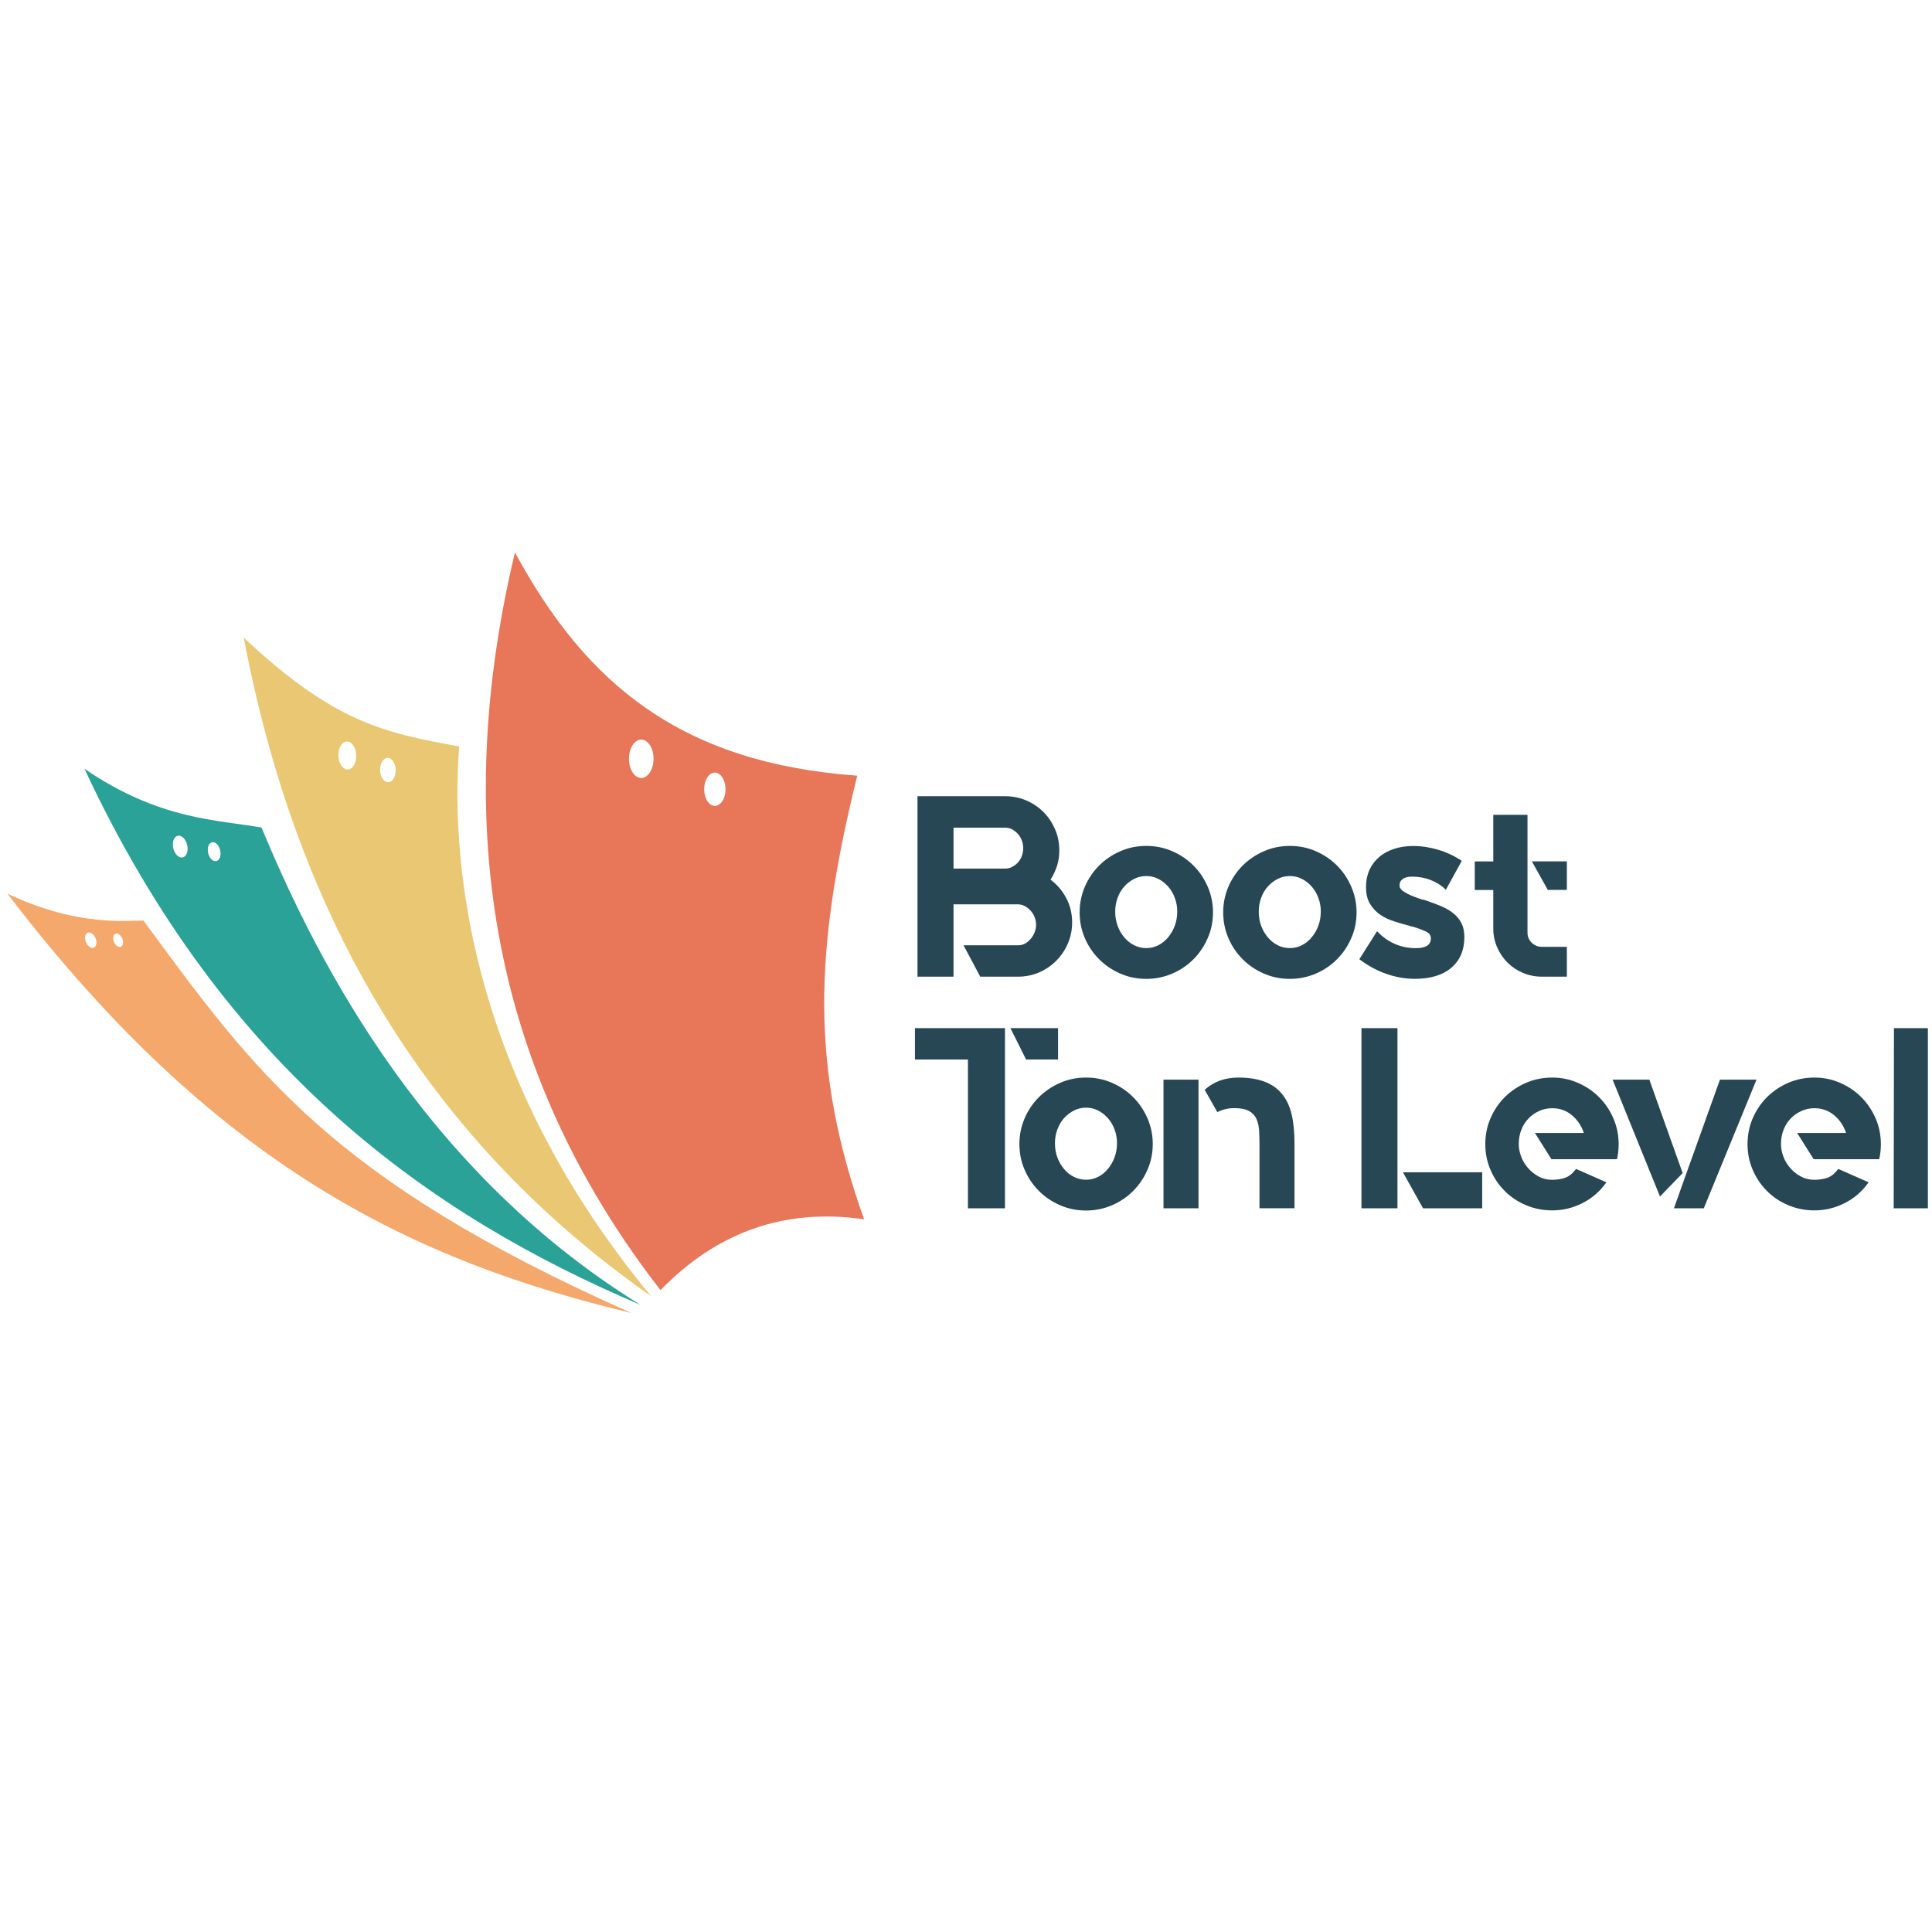 <?xml version="1.0" encoding="utf-8"?>
<!-- Generator: Adobe Illustrator 28.2.0, SVG Export Plug-In . SVG Version: 6.00 Build 0)  -->
<svg version="1.1" id="Calque_1" xmlns="http://www.w3.org/2000/svg" xmlns:xlink="http://www.w3.org/1999/xlink" x="0px" y="0px"
	 viewBox="0 0 288 288" style="enable-background:new 0 0 288 288;" xml:space="preserve">
<style type="text/css">
	.st0{fill:#274755;}
	.st1{fill:#E87659;}
	.st2{fill:#EAC873;}
	.st3{fill:#2BA297;}
	.st4{fill:#F5A86B;}
</style>
<g>
	<g>
		<path class="st0" d="M156.6,131.13c0.97,0.72,1.75,1.63,2.34,2.74s0.88,2.32,0.88,3.62c0,1.13-0.21,2.17-0.63,3.15
			c-0.42,0.97-1,1.83-1.73,2.57c-0.73,0.74-1.59,1.32-2.57,1.75c-0.99,0.42-2.03,0.63-3.13,0.63h-5.64l-2.49-4.68h8.21
			c0.36,0,0.7-0.1,1.02-0.29c0.32-0.19,0.6-0.43,0.82-0.71c0.23-0.28,0.42-0.6,0.56-0.96c0.14-0.36,0.21-0.72,0.21-1.07
			c0-0.38-0.07-0.76-0.21-1.13s-0.34-0.7-0.59-0.98c-0.26-0.28-0.54-0.51-0.86-0.69c-0.32-0.18-0.66-0.27-1.02-0.27h-9.63v10.78
			h-5.37v-26.9h13.08c1.1,0,2.14,0.21,3.13,0.63c0.98,0.42,1.84,1,2.57,1.73c0.73,0.73,1.3,1.59,1.73,2.57
			c0.42,0.99,0.63,2.03,0.63,3.13c0,0.82-0.11,1.59-0.34,2.32C157.33,129.8,157.01,130.49,156.6,131.13z M149.85,129.48
			c0.36,0,0.7-0.08,1.02-0.25c0.32-0.17,0.61-0.38,0.86-0.65c0.25-0.27,0.45-0.59,0.59-0.96c0.14-0.37,0.21-0.76,0.21-1.17
			s-0.07-0.8-0.21-1.17s-0.34-0.7-0.59-0.98c-0.26-0.28-0.54-0.5-0.86-0.67c-0.32-0.17-0.66-0.25-1.02-0.25h-7.71v6.1H149.85z"/>
		<path class="st0" d="M170.88,126.1c1.38,0,2.67,0.26,3.87,0.79c1.2,0.52,2.25,1.23,3.15,2.13c0.9,0.9,1.6,1.94,2.13,3.15
			c0.52,1.2,0.79,2.48,0.79,3.84c0,1.36-0.26,2.63-0.79,3.84c-0.52,1.2-1.23,2.25-2.13,3.15c-0.9,0.9-1.94,1.61-3.15,2.13
			c-1.2,0.52-2.49,0.79-3.87,0.79c-1.38,0-2.67-0.26-3.88-0.79c-1.2-0.52-2.25-1.23-3.15-2.13c-0.9-0.9-1.61-1.94-2.13-3.15
			c-0.52-1.2-0.78-2.48-0.78-3.84c0-1.36,0.26-2.63,0.78-3.84c0.52-1.2,1.23-2.25,2.13-3.15c0.9-0.89,1.94-1.6,3.15-2.13
			C168.2,126.36,169.49,126.1,170.88,126.1z M170.88,141.33c0.64,0,1.23-0.14,1.78-0.42c0.55-0.28,1.04-0.67,1.46-1.17
			c0.42-0.5,0.75-1.07,1-1.73c0.24-0.65,0.37-1.36,0.37-2.13c0-0.72-0.12-1.4-0.37-2.05c-0.24-0.65-0.58-1.21-1-1.69
			c-0.42-0.47-0.91-0.85-1.46-1.13c-0.55-0.28-1.14-0.42-1.78-0.42c-0.64,0-1.24,0.14-1.8,0.42c-0.56,0.28-1.05,0.66-1.48,1.13
			s-0.75,1.04-1,1.69c-0.24,0.65-0.36,1.34-0.36,2.05c0,0.77,0.12,1.48,0.36,2.13c0.24,0.65,0.58,1.23,1,1.73
			c0.42,0.5,0.91,0.89,1.48,1.17C169.64,141.19,170.23,141.33,170.88,141.33z"/>
		<path class="st0" d="M192.28,126.1c1.38,0,2.67,0.26,3.87,0.79c1.2,0.52,2.25,1.23,3.15,2.13c0.9,0.9,1.6,1.94,2.13,3.15
			c0.52,1.2,0.79,2.48,0.79,3.84c0,1.36-0.26,2.63-0.79,3.84c-0.52,1.2-1.23,2.25-2.13,3.15c-0.9,0.9-1.94,1.61-3.15,2.13
			c-1.2,0.52-2.49,0.79-3.87,0.79s-2.67-0.26-3.88-0.79c-1.2-0.52-2.25-1.23-3.15-2.13c-0.9-0.9-1.61-1.94-2.13-3.15
			c-0.52-1.2-0.78-2.48-0.78-3.84c0-1.36,0.26-2.63,0.78-3.84c0.52-1.2,1.23-2.25,2.13-3.15c0.9-0.89,1.94-1.6,3.15-2.13
			C189.61,126.36,190.9,126.1,192.28,126.1z M192.28,141.33c0.64,0,1.23-0.14,1.78-0.42c0.55-0.28,1.04-0.67,1.46-1.17
			c0.42-0.5,0.75-1.07,1-1.73c0.24-0.65,0.37-1.36,0.37-2.13c0-0.72-0.12-1.4-0.37-2.05c-0.24-0.65-0.58-1.21-1-1.69
			c-0.42-0.47-0.91-0.85-1.46-1.13c-0.55-0.28-1.14-0.42-1.78-0.42c-0.64,0-1.24,0.14-1.8,0.42c-0.56,0.28-1.05,0.66-1.48,1.13
			s-0.75,1.04-1,1.69c-0.24,0.65-0.36,1.34-0.36,2.05c0,0.77,0.12,1.48,0.36,2.13c0.24,0.65,0.58,1.23,1,1.73
			c0.42,0.5,0.91,0.89,1.48,1.17C191.04,141.19,191.64,141.33,192.28,141.33z"/>
		<path class="st0" d="M212.46,134.2c0.84,0.28,1.62,0.57,2.32,0.86c0.7,0.3,1.32,0.65,1.84,1.06c0.52,0.41,0.93,0.9,1.23,1.48
			c0.29,0.58,0.44,1.26,0.44,2.05v0.04c0,1.95-0.65,3.47-1.94,4.57c-1.29,1.1-3.1,1.65-5.43,1.65c-1.46,0-2.89-0.25-4.3-0.75
			c-1.41-0.5-2.73-1.22-3.95-2.15l-0.04-0.04l0.04-0.04l2.61-4.12l0.04,0.04c0.77,0.82,1.64,1.44,2.61,1.86
			c0.97,0.42,2.01,0.63,3.11,0.63c1.51,0,2.26-0.48,2.26-1.45c0-0.46-0.24-0.8-0.73-1.03c-0.49-0.23-1.06-0.45-1.73-0.65
			c-0.13-0.05-0.25-0.08-0.36-0.1c-0.12-0.01-0.24-0.04-0.37-0.1c-0.77-0.2-1.53-0.43-2.3-0.67c-0.77-0.24-1.46-0.57-2.07-0.99
			c-0.61-0.42-1.12-0.96-1.51-1.61c-0.4-0.65-0.6-1.49-0.6-2.51v-0.08c0-0.89,0.17-1.71,0.5-2.45c0.33-0.74,0.81-1.38,1.42-1.91
			c0.61-0.54,1.36-0.95,2.23-1.24c0.87-0.29,1.83-0.44,2.88-0.44c1.23,0,2.47,0.19,3.72,0.56c1.25,0.37,2.42,0.92,3.49,1.63v0.08
			l-2.34,4.26l-0.04-0.04c-0.59-0.59-1.32-1.06-2.19-1.4c-0.87-0.35-1.79-0.52-2.76-0.52c-0.18,0-0.38,0.01-0.61,0.04
			s-0.44,0.09-0.63,0.19c-0.19,0.1-0.35,0.24-0.48,0.4c-0.13,0.17-0.19,0.4-0.19,0.71c0,0.23,0.1,0.44,0.31,0.63
			c0.2,0.19,0.47,0.37,0.79,0.54c0.32,0.17,0.68,0.33,1.08,0.48c0.4,0.15,0.78,0.3,1.17,0.42c0.08,0,0.16,0.01,0.25,0.04
			S212.39,134.17,212.46,134.2z"/>
		<path class="st0" d="M227.7,139.03c0,0.59,0.21,1.09,0.63,1.5c0.42,0.41,0.93,0.61,1.52,0.61h3.72v4.45h-3.72
			c-1,0-1.94-0.19-2.82-0.56s-1.65-0.88-2.3-1.53c-0.65-0.65-1.17-1.41-1.55-2.28c-0.38-0.87-0.58-1.8-0.58-2.8v-5.75h-2.76v-4.26
			h2.76v-6.94h5.1V139.03z M233.57,128.4v4.26h-2.84l-2.38-4.26H233.57z"/>
		<path class="st0" d="M149.81,153.26v26.86h-5.52v-22.18h-7.9v-4.68H149.81z M150.62,153.26h7.1v4.68h-4.76L150.62,153.26z"/>
		<path class="st0" d="M161.9,160.63c1.38,0,2.67,0.26,3.87,0.79c1.2,0.52,2.25,1.23,3.15,2.13c0.9,0.9,1.6,1.94,2.13,3.15
			c0.52,1.2,0.79,2.48,0.79,3.84s-0.26,2.63-0.79,3.84c-0.52,1.2-1.23,2.25-2.13,3.15c-0.9,0.9-1.94,1.61-3.15,2.13
			c-1.2,0.52-2.49,0.79-3.87,0.79s-2.67-0.26-3.88-0.79c-1.2-0.52-2.25-1.23-3.15-2.13c-0.9-0.9-1.61-1.94-2.13-3.15
			c-0.52-1.2-0.78-2.48-0.78-3.84s0.26-2.63,0.78-3.84c0.52-1.2,1.23-2.25,2.13-3.15c0.9-0.89,1.94-1.6,3.15-2.13
			C159.22,160.89,160.52,160.63,161.9,160.63z M161.9,175.86c0.64,0,1.23-0.14,1.78-0.42c0.55-0.28,1.04-0.67,1.46-1.17
			c0.42-0.5,0.75-1.08,1-1.73c0.24-0.65,0.37-1.36,0.37-2.13c0-0.72-0.12-1.4-0.37-2.05c-0.24-0.65-0.58-1.22-1-1.69
			c-0.42-0.47-0.91-0.85-1.46-1.13c-0.55-0.28-1.14-0.42-1.78-0.42c-0.64,0-1.24,0.14-1.8,0.42c-0.56,0.28-1.05,0.66-1.48,1.13
			c-0.42,0.47-0.75,1.03-1,1.69c-0.24,0.65-0.36,1.34-0.36,2.05c0,0.77,0.12,1.48,0.36,2.13c0.24,0.65,0.58,1.23,1,1.73
			c0.42,0.5,0.91,0.89,1.48,1.17C160.66,175.72,161.26,175.86,161.9,175.86z"/>
		<path class="st0" d="M173.44,160.94h5.22v19.18h-5.22V160.94z M191.17,163.16c0.64,0.79,1.1,1.79,1.38,2.99
			c0.28,1.2,0.42,2.69,0.42,4.45v9.51h-5.22v-9.54c0-0.72-0.02-1.41-0.06-2.06c-0.04-0.65-0.17-1.23-0.4-1.73
			c-0.23-0.5-0.6-0.89-1.11-1.17c-0.51-0.28-1.24-0.42-2.19-0.42c-0.9,0-1.73,0.19-2.49,0.58v0.04l-0.04-0.04l-1.88-3.31l0.04-0.04
			c1.33-1.19,2.99-1.79,4.99-1.79C187.68,160.63,189.87,161.47,191.17,163.16z"/>
		<path class="st0" d="M202.95,180.12v-26.86h5.37v26.86H202.95z M209.13,174.75h11.82v5.37h-8.82L209.13,174.75z"/>
		<path class="st0" d="M231.38,160.63c1.36,0,2.63,0.26,3.84,0.79c1.2,0.52,2.25,1.23,3.15,2.13c0.9,0.9,1.6,1.94,2.13,3.15
			c0.52,1.2,0.79,2.49,0.79,3.87c0,0.74-0.08,1.46-0.23,2.15l-0.04,0.08h-9.75l-2.46-3.91h7.29c-0.36-1.07-0.95-1.96-1.78-2.65
			c-0.83-0.69-1.81-1.04-2.94-1.04c-0.69,0-1.34,0.14-1.96,0.42c-0.61,0.28-1.14,0.66-1.59,1.13c-0.45,0.47-0.8,1.03-1.05,1.68
			c-0.26,0.65-0.38,1.36-0.38,2.12c0,0.59,0.11,1.19,0.34,1.82c0.23,0.63,0.56,1.19,1,1.7c0.43,0.51,0.96,0.94,1.57,1.28
			c0.61,0.34,1.31,0.52,2.07,0.52c0.69,0,1.32-0.1,1.9-0.29c0.58-0.19,1.12-0.62,1.63-1.29l0.04-0.04l0.08,0.04l4.45,1.96
			l-0.08,0.08c-0.92,1.29-2.09,2.3-3.51,3.02c-1.42,0.72-2.92,1.08-4.51,1.08c-1.38,0-2.68-0.26-3.89-0.77
			c-1.22-0.51-2.27-1.21-3.17-2.11c-0.9-0.9-1.61-1.94-2.13-3.15c-0.52-1.2-0.78-2.48-0.78-3.84c0-1.38,0.26-2.67,0.78-3.87
			c0.52-1.2,1.23-2.25,2.13-3.15c0.9-0.89,1.95-1.6,3.17-2.13C228.7,160.89,230,160.63,231.38,160.63z"/>
		<path class="st0" d="M245.88,160.98l4.95,13.89l-3.38,3.49l-7.06-17.42h5.49V160.98z M256.39,160.94h5.45l-7.86,19.18h-4.45
			l1.57-4.41L256.39,160.94z"/>
		<path class="st0" d="M270.47,160.63c1.36,0,2.63,0.26,3.84,0.79c1.2,0.52,2.25,1.23,3.15,2.13c0.9,0.9,1.6,1.94,2.13,3.15
			c0.52,1.2,0.79,2.49,0.79,3.87c0,0.74-0.08,1.46-0.23,2.15l-0.04,0.08h-9.75l-2.46-3.91h7.29c-0.36-1.07-0.95-1.96-1.78-2.65
			c-0.83-0.69-1.81-1.04-2.94-1.04c-0.69,0-1.34,0.14-1.96,0.42c-0.61,0.28-1.14,0.66-1.59,1.13c-0.45,0.47-0.8,1.03-1.05,1.68
			c-0.26,0.65-0.38,1.36-0.38,2.12c0,0.59,0.11,1.19,0.34,1.82c0.23,0.63,0.56,1.19,1,1.7c0.43,0.51,0.96,0.94,1.57,1.28
			c0.61,0.34,1.31,0.52,2.07,0.52c0.69,0,1.32-0.1,1.9-0.29c0.58-0.19,1.12-0.62,1.63-1.29l0.04-0.04l0.08,0.04l4.45,1.96
			l-0.08,0.08c-0.92,1.29-2.09,2.3-3.51,3.02c-1.42,0.72-2.92,1.08-4.51,1.08c-1.38,0-2.68-0.26-3.89-0.77
			c-1.22-0.51-2.27-1.21-3.17-2.11c-0.9-0.9-1.61-1.94-2.13-3.15c-0.52-1.2-0.78-2.48-0.78-3.84c0-1.38,0.26-2.67,0.78-3.87
			c0.52-1.2,1.23-2.25,2.13-3.15c0.9-0.89,1.95-1.6,3.17-2.13C267.79,160.89,269.09,160.63,270.47,160.63z"/>
		<path class="st0" d="M287.39,153.26v26.86h-5.1l0.04-26.86H287.39z"/>
	</g>
	<path class="st1" d="M127.79,115.63c-26.25-1.91-40.36-13.6-51.03-33.28c-10.44,43.8-1.58,79.97,21.7,109.97
		c8.35-8.6,18.41-12.29,30.35-10.56C120.77,159.2,121.34,141.73,127.79,115.63z M95.59,115.97c-1.01,0-1.83-1.28-1.83-2.86
		c0-1.58,0.82-2.86,1.83-2.86s1.83,1.28,1.83,2.86C97.42,114.69,96.6,115.97,95.59,115.97z M106.56,120.13
		c-0.88,0-1.59-1.11-1.59-2.48c0-1.37,0.71-2.48,1.59-2.48s1.59,1.11,1.59,2.48C108.16,119.02,107.44,120.13,106.56,120.13z"/>
	<path class="st2" d="M68.45,111.27c-11.29-2.05-18.62-3.59-32.11-16.2c7.51,39.66,25.74,73.67,60.71,98.14
		C71.12,161.89,66.98,130.77,68.45,111.27z M51.84,114.7c-0.74,0.02-1.36-0.89-1.4-2.04c-0.04-1.15,0.53-2.1,1.26-2.12
		c0.74-0.02,1.36,0.89,1.4,2.04C53.14,113.73,52.58,114.68,51.84,114.7z M57.88,116.6c-0.64,0.02-1.19-0.77-1.22-1.77
		c-0.03-1,0.46-1.82,1.1-1.85c0.64-0.02,1.19,0.77,1.22,1.77C59.01,115.75,58.52,116.58,57.88,116.6z"/>
	<path class="st3" d="M38.98,123.36c-6.45-1.17-15.14-1.06-26.39-8.76c21.04,45.12,51.7,66.65,82.9,79.92
		C61.54,173.55,45.94,140,38.98,123.36z M27.24,127.81c-0.57,0.13-1.2-0.48-1.41-1.37c-0.21-0.89,0.09-1.72,0.66-1.85
		c0.57-0.13,1.2,0.48,1.41,1.37C28.11,126.85,27.82,127.68,27.24,127.81z M32.25,128.36c-0.5,0.12-1.04-0.42-1.22-1.19
		c-0.18-0.77,0.08-1.49,0.57-1.61c0.5-0.12,1.04,0.42,1.22,1.19C33,127.52,32.74,128.25,32.25,128.36z"/>
	<path class="st4" d="M21.38,137.22c-3.83,0.13-10.69,0.53-20.27-4c31.08,40.71,60.56,54.73,93.02,62.51
		C49.13,175.74,37.9,159.67,21.38,137.22z M13.99,141.26c-0.39,0.16-0.92-0.2-1.17-0.81c-0.26-0.61-0.14-1.24,0.25-1.41
		c0.39-0.16,0.92,0.2,1.17,0.81C14.5,140.47,14.38,141.1,13.99,141.26z M18.01,141.13c-0.34,0.14-0.8-0.17-1.02-0.71
		c-0.22-0.53-0.13-1.08,0.22-1.22c0.34-0.14,0.8,0.17,1.02,0.71C18.44,140.44,18.35,140.98,18.01,141.13z"/>
</g>
</svg>

